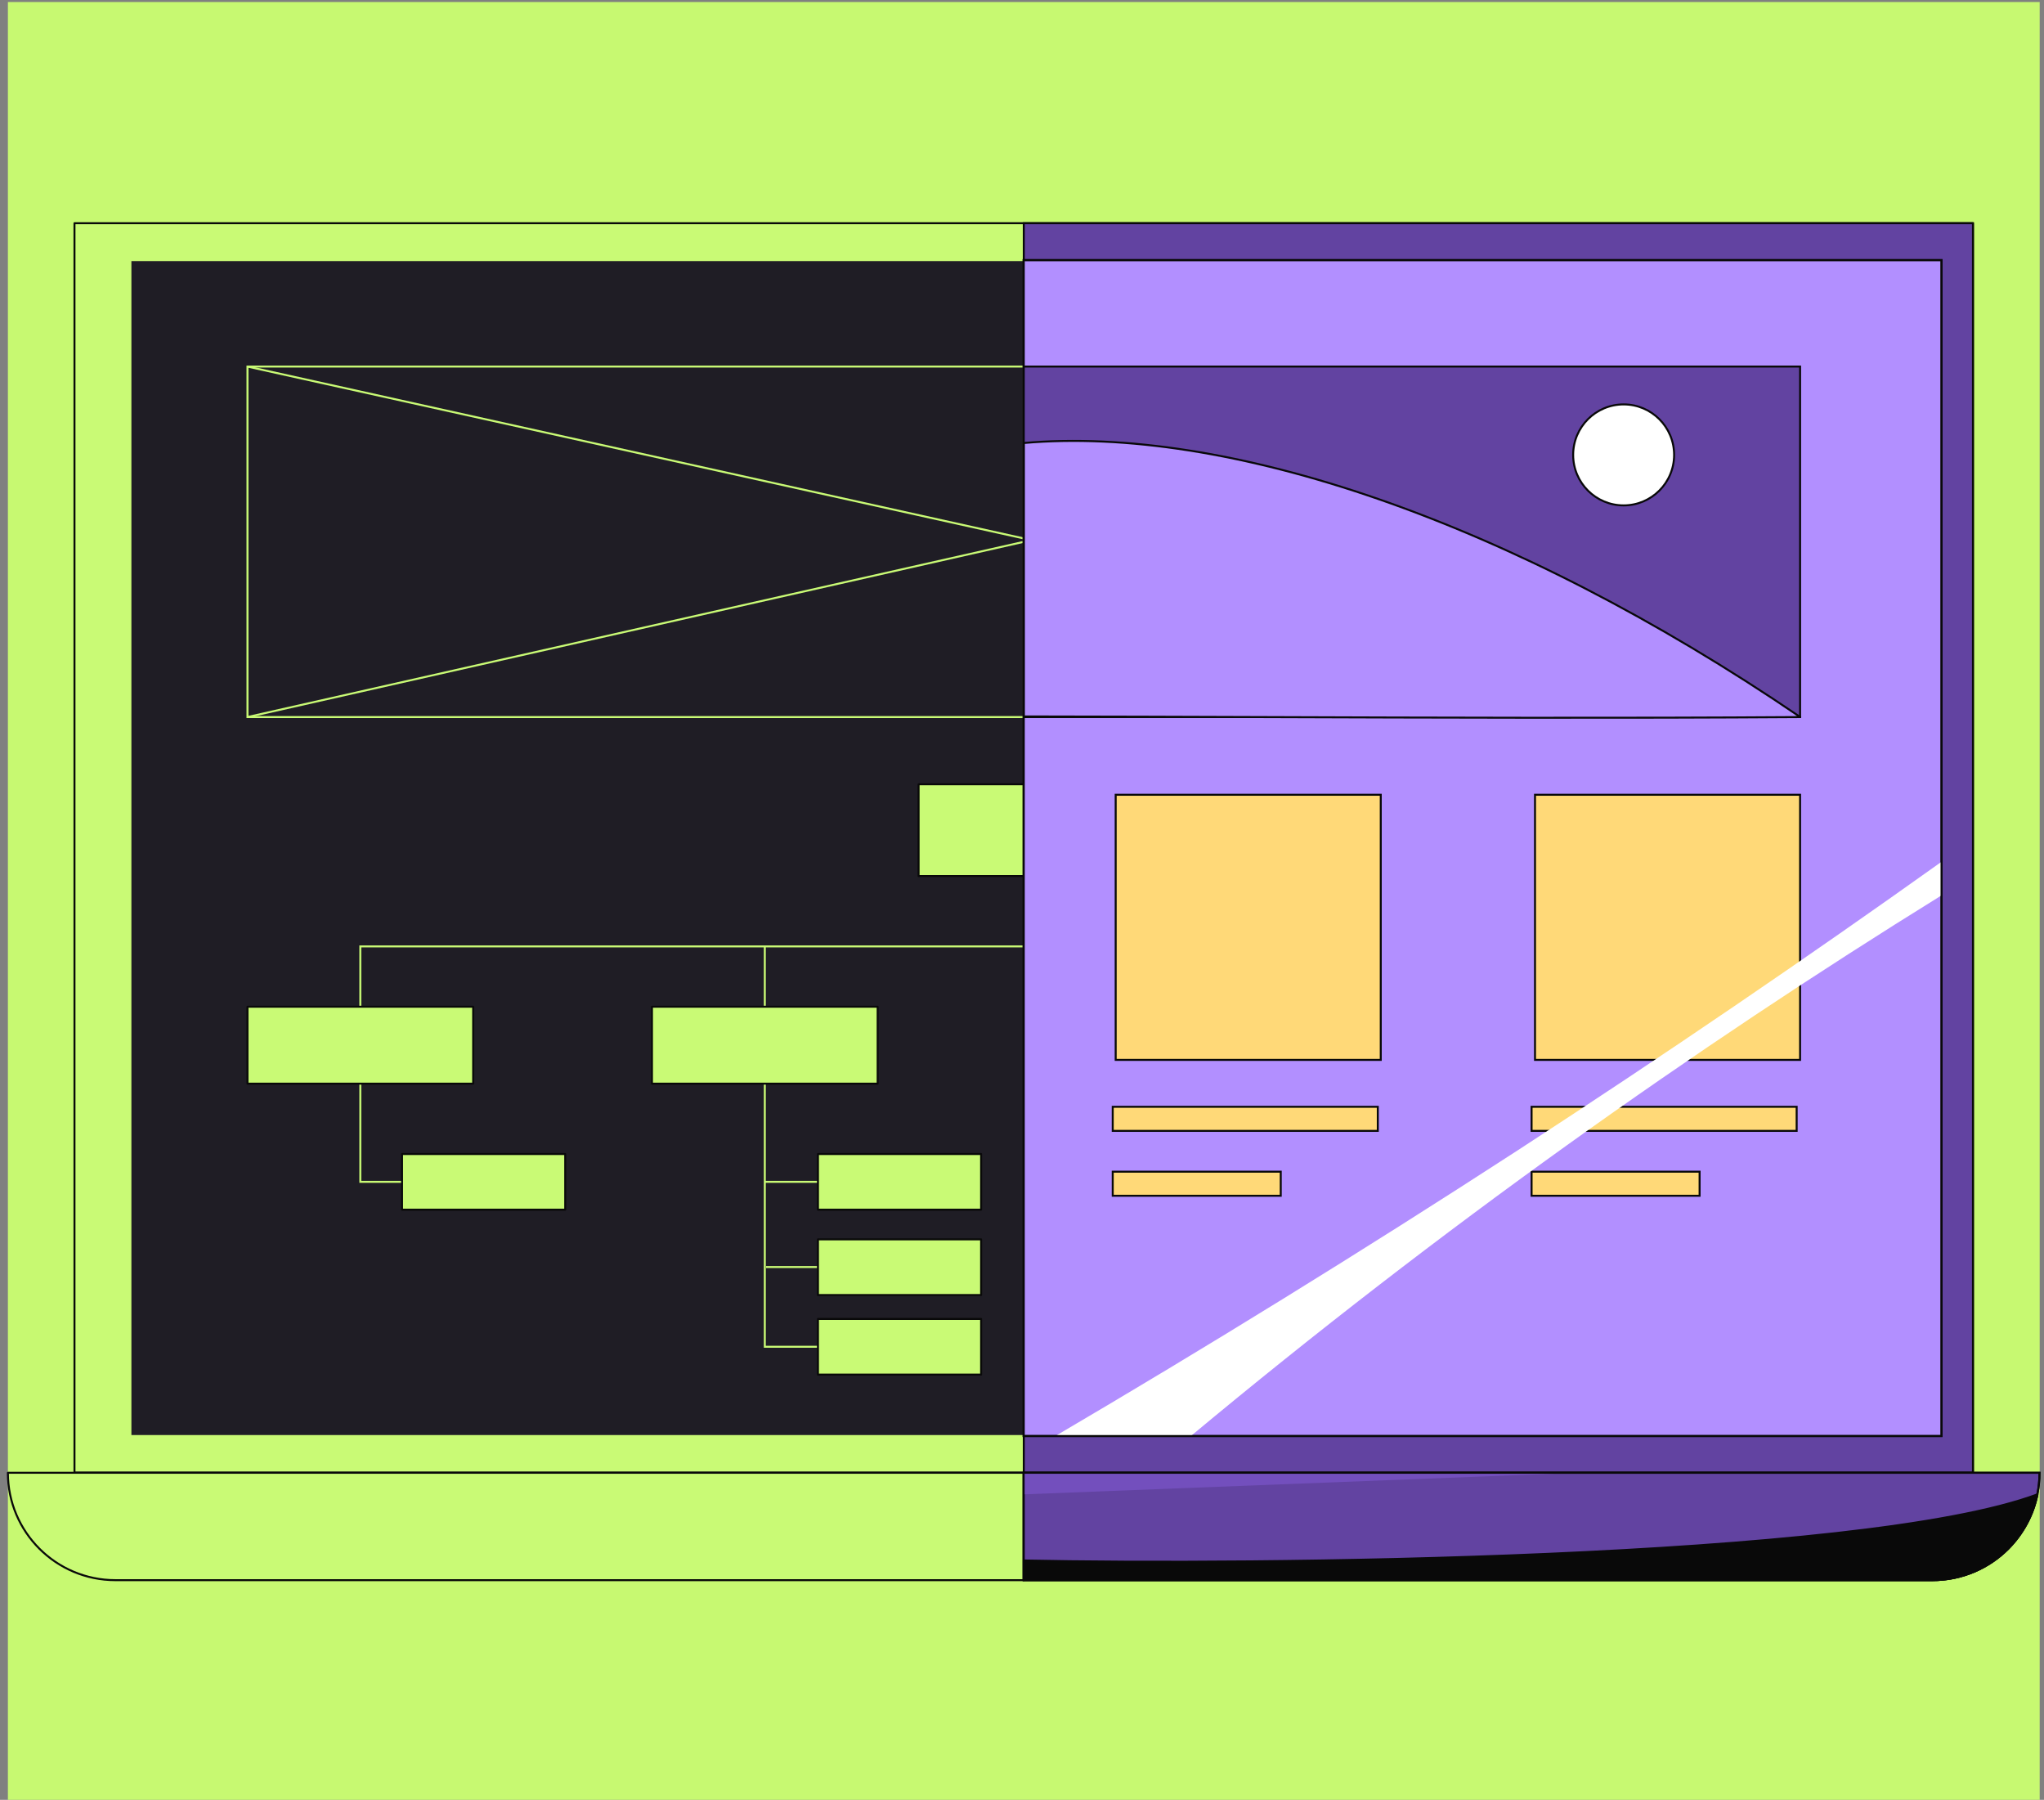 <svg width="259" height="228" viewBox="0 0 259 228" fill="none" xmlns="http://www.w3.org/2000/svg">
<rect x="0" y="0" width="259" height="228" fill="#808080" stroke="none"/>
<path d="M258.453 0.253H1V228H258.453V0.253Z" fill="#C7F971"/>
<path d="M194.763 81.906H213.458" stroke="#090909" stroke-width="0.25" stroke-miterlimit="10"/>
<path d="M249.996 28.276H9.437V186.55H249.996V28.276Z" fill="#C9FA75" stroke="#090909" stroke-width="0.25" stroke-linecap="round" stroke-linejoin="round"/>
<path d="M242.926 32.95H16.526V181.916H242.926V32.95Z" fill="#1F1D25" stroke="#C9FA75" stroke-width="0.25" stroke-miterlimit="10"/>
<path d="M148.481 132.386V119.89H45.658V132.386" stroke="#C9FA75" stroke-width="0.25" stroke-miterlimit="10"/>
<path d="M96.91 119.89V132.386" stroke="#C9FA75" stroke-width="0.25" stroke-miterlimit="10"/>
<path d="M45.658 135.317V149.715H61.303" stroke="#C9FA75" stroke-width="0.25" stroke-miterlimit="10"/>
<path d="M150.559 99.353H116.397V110.978H150.559V99.353Z" fill="#C9FA75" stroke="#090909" stroke-width="0.25" stroke-linecap="round" stroke-linejoin="round"/>
<path d="M59.956 127.534H31.359V137.278H59.956V127.534Z" fill="#C9FA75" stroke="#090909" stroke-width="0.25" stroke-linecap="round" stroke-linejoin="round"/>
<path d="M71.621 146.19H50.945V153.241H71.621V146.19Z" fill="#C9FA75" stroke="#090909" stroke-width="0.25" stroke-linecap="round" stroke-linejoin="round"/>
<path d="M96.91 132.385V170.607H113.981" stroke="#C9FA75" stroke-width="0.25" stroke-miterlimit="10"/>
<path d="M96.91 149.714H113.981" stroke="#C9FA75" stroke-width="0.25" stroke-miterlimit="10"/>
<path d="M97.069 160.508H113.982" stroke="#C9FA75" stroke-width="0.25" stroke-miterlimit="10"/>
<path d="M161.452 149.517H148.48V133.416" fill="#B28FFF"/>
<path d="M161.452 149.517H148.48V133.416" stroke="#090909" stroke-width="0.25" stroke-miterlimit="10"/>
<path d="M148.48 149.517V160.508H161.452" fill="#B28FFF"/>
<path d="M148.48 149.517V160.508H161.452" stroke="#090909" stroke-width="0.25" stroke-miterlimit="10"/>
<path d="M174.96 145.991H154.284V153.041H174.96V145.991Z" fill="#B28FFF" stroke="#090909" stroke-width="0.25" stroke-miterlimit="10"/>
<path d="M174.96 157.003H154.284V164.053H174.96V157.003Z" fill="#B28FFF" stroke="#090909" stroke-width="0.25" stroke-miterlimit="10"/>
<path d="M124.32 146.19H103.645V153.241H124.32V146.19Z" fill="#C9FA75" stroke="#090909" stroke-width="0.25" stroke-linecap="round" stroke-linejoin="round"/>
<path d="M124.32 157.003H103.645V164.053H124.32V157.003Z" fill="#C9FA75" stroke="#090909" stroke-width="0.25" stroke-linecap="round" stroke-linejoin="round"/>
<path d="M124.32 167.083H103.645V174.134H124.32V167.083Z" fill="#C9FA75" stroke="#090909" stroke-width="0.25" stroke-linecap="round" stroke-linejoin="round"/>
<path d="M111.209 127.534H82.612V137.278H111.209V127.534Z" fill="#C9FA75" stroke="#090909" stroke-width="0.25" stroke-linecap="round" stroke-linejoin="round"/>
<path d="M162.78 127.534H134.183V137.278H162.78V127.534Z" fill="#B28FFF" stroke="#090909" stroke-width="0.25" stroke-miterlimit="10"/>
<path d="M249.997 28.276H129.727V186.55H249.997V28.276Z" fill="#6243A1" stroke="#090909" stroke-width="0.25" stroke-miterlimit="10"/>
<path d="M246.016 32.95H129.707V181.916H246.016V32.95Z" fill="#B28FFF" stroke="#090909" stroke-width="0.25" stroke-miterlimit="10"/>
<path d="M129.726 46.436H31.359V90.837H129.726V46.436Z" fill="#1F1D25" stroke="#C9FA75" stroke-width="0.25" stroke-miterlimit="10"/>
<path d="M31.359 46.436L228.093 89.985" stroke="#C9FA75" stroke-width="0.25" stroke-miterlimit="10"/>
<path d="M31.359 90.837L228.093 46.436" stroke="#C9FA75" stroke-width="0.25" stroke-miterlimit="10"/>
<path d="M174.959 100.68H141.371V134.267H174.959V100.68Z" fill="#FFD978" stroke="#090909" stroke-width="0.25" stroke-miterlimit="10"/>
<path d="M228.093 100.68H194.505V134.267H228.093V100.68Z" fill="#FFD978" stroke="#090909" stroke-width="0.25" stroke-miterlimit="10"/>
<path d="M129.707 186.57V200.175H14.625C7.1 200.175 1 194.076 1 186.57H129.726H129.707Z" fill="#C9FA75" stroke="#090909" stroke-width="0.25" stroke-linecap="round" stroke-linejoin="round"/>
<path d="M258.433 186.57C258.433 187.501 258.334 188.412 258.156 189.303C257.621 191.957 256.295 194.333 254.453 196.195C251.997 198.651 248.591 200.175 244.828 200.175H129.707V186.57H258.433Z" fill="#6243A1" stroke="#090909" stroke-width="0.25" stroke-miterlimit="10"/>
<path d="M228.094 46.436H129.707V90.837H228.094V46.436Z" fill="#6243A1" stroke="#090909" stroke-width="0.25" stroke-miterlimit="10"/>
<path d="M174.584 140.208H140.996V143.258H174.584V140.208Z" fill="#FFD978" stroke="#090909" stroke-width="0.25" stroke-miterlimit="10"/>
<path d="M162.285 148.428H140.996V151.478H162.285V148.428Z" fill="#FFD978" stroke="#090909" stroke-width="0.25" stroke-miterlimit="10"/>
<path d="M227.658 140.208H194.07V143.258H227.658V140.208Z" fill="#FFD978" stroke="#090909" stroke-width="0.25" stroke-miterlimit="10"/>
<path d="M215.36 148.428H194.07V151.478H215.36V148.428Z" fill="#FFD978" stroke="#090909" stroke-width="0.25" stroke-miterlimit="10"/>
<path d="M205.735 64.023C209.267 64.023 212.131 61.159 212.131 57.626C212.131 54.093 209.267 51.23 205.735 51.23C202.202 51.23 199.338 54.093 199.338 57.626C199.338 61.159 202.202 64.023 205.735 64.023Z" fill="white" stroke="#090909" stroke-width="0.25" stroke-miterlimit="10"/>
<path d="M228.113 90.837C205.22 90.995 182.326 90.916 159.433 90.837C149.531 90.797 139.629 90.777 129.727 90.758V56.12C155.234 53.882 191.198 65.706 228.113 90.837Z" fill="#B28FFF" stroke="#090909" stroke-width="0.25" stroke-linecap="round" stroke-linejoin="round"/>
<path d="M258.176 189.303C257.641 191.956 256.314 194.333 254.472 196.195C252.017 198.65 248.61 200.175 244.848 200.175H129.727V197.68C157.987 198.274 235.817 197.64 258.176 189.303Z" fill="#090909" stroke="#090909" stroke-width="0.25" stroke-linecap="round" stroke-linejoin="round"/>
<path d="M246.034 109.156V113.414C214.566 132.901 182.582 155.537 150.896 181.916H133.726C152.777 170.727 172.324 158.686 192.266 145.754C211.06 133.535 229.003 121.296 246.034 109.156Z" fill="white"/>
<path d="M246.016 32.95H129.707V181.916H246.016V32.95Z" stroke="#090909" stroke-width="0.25" stroke-miterlimit="10"/>
<path d="M129.727 189.303L199.932 186.57H129.707L129.727 189.303Z" fill="#734FBD"/>
<path d="M258.433 186.57C258.433 187.501 258.334 188.412 258.156 189.303C257.621 191.957 256.295 194.333 254.453 196.195C251.997 198.651 248.591 200.175 244.828 200.175H129.707V186.57H258.433Z" stroke="#090909" stroke-width="0.25" stroke-miterlimit="10"/>
</svg>
